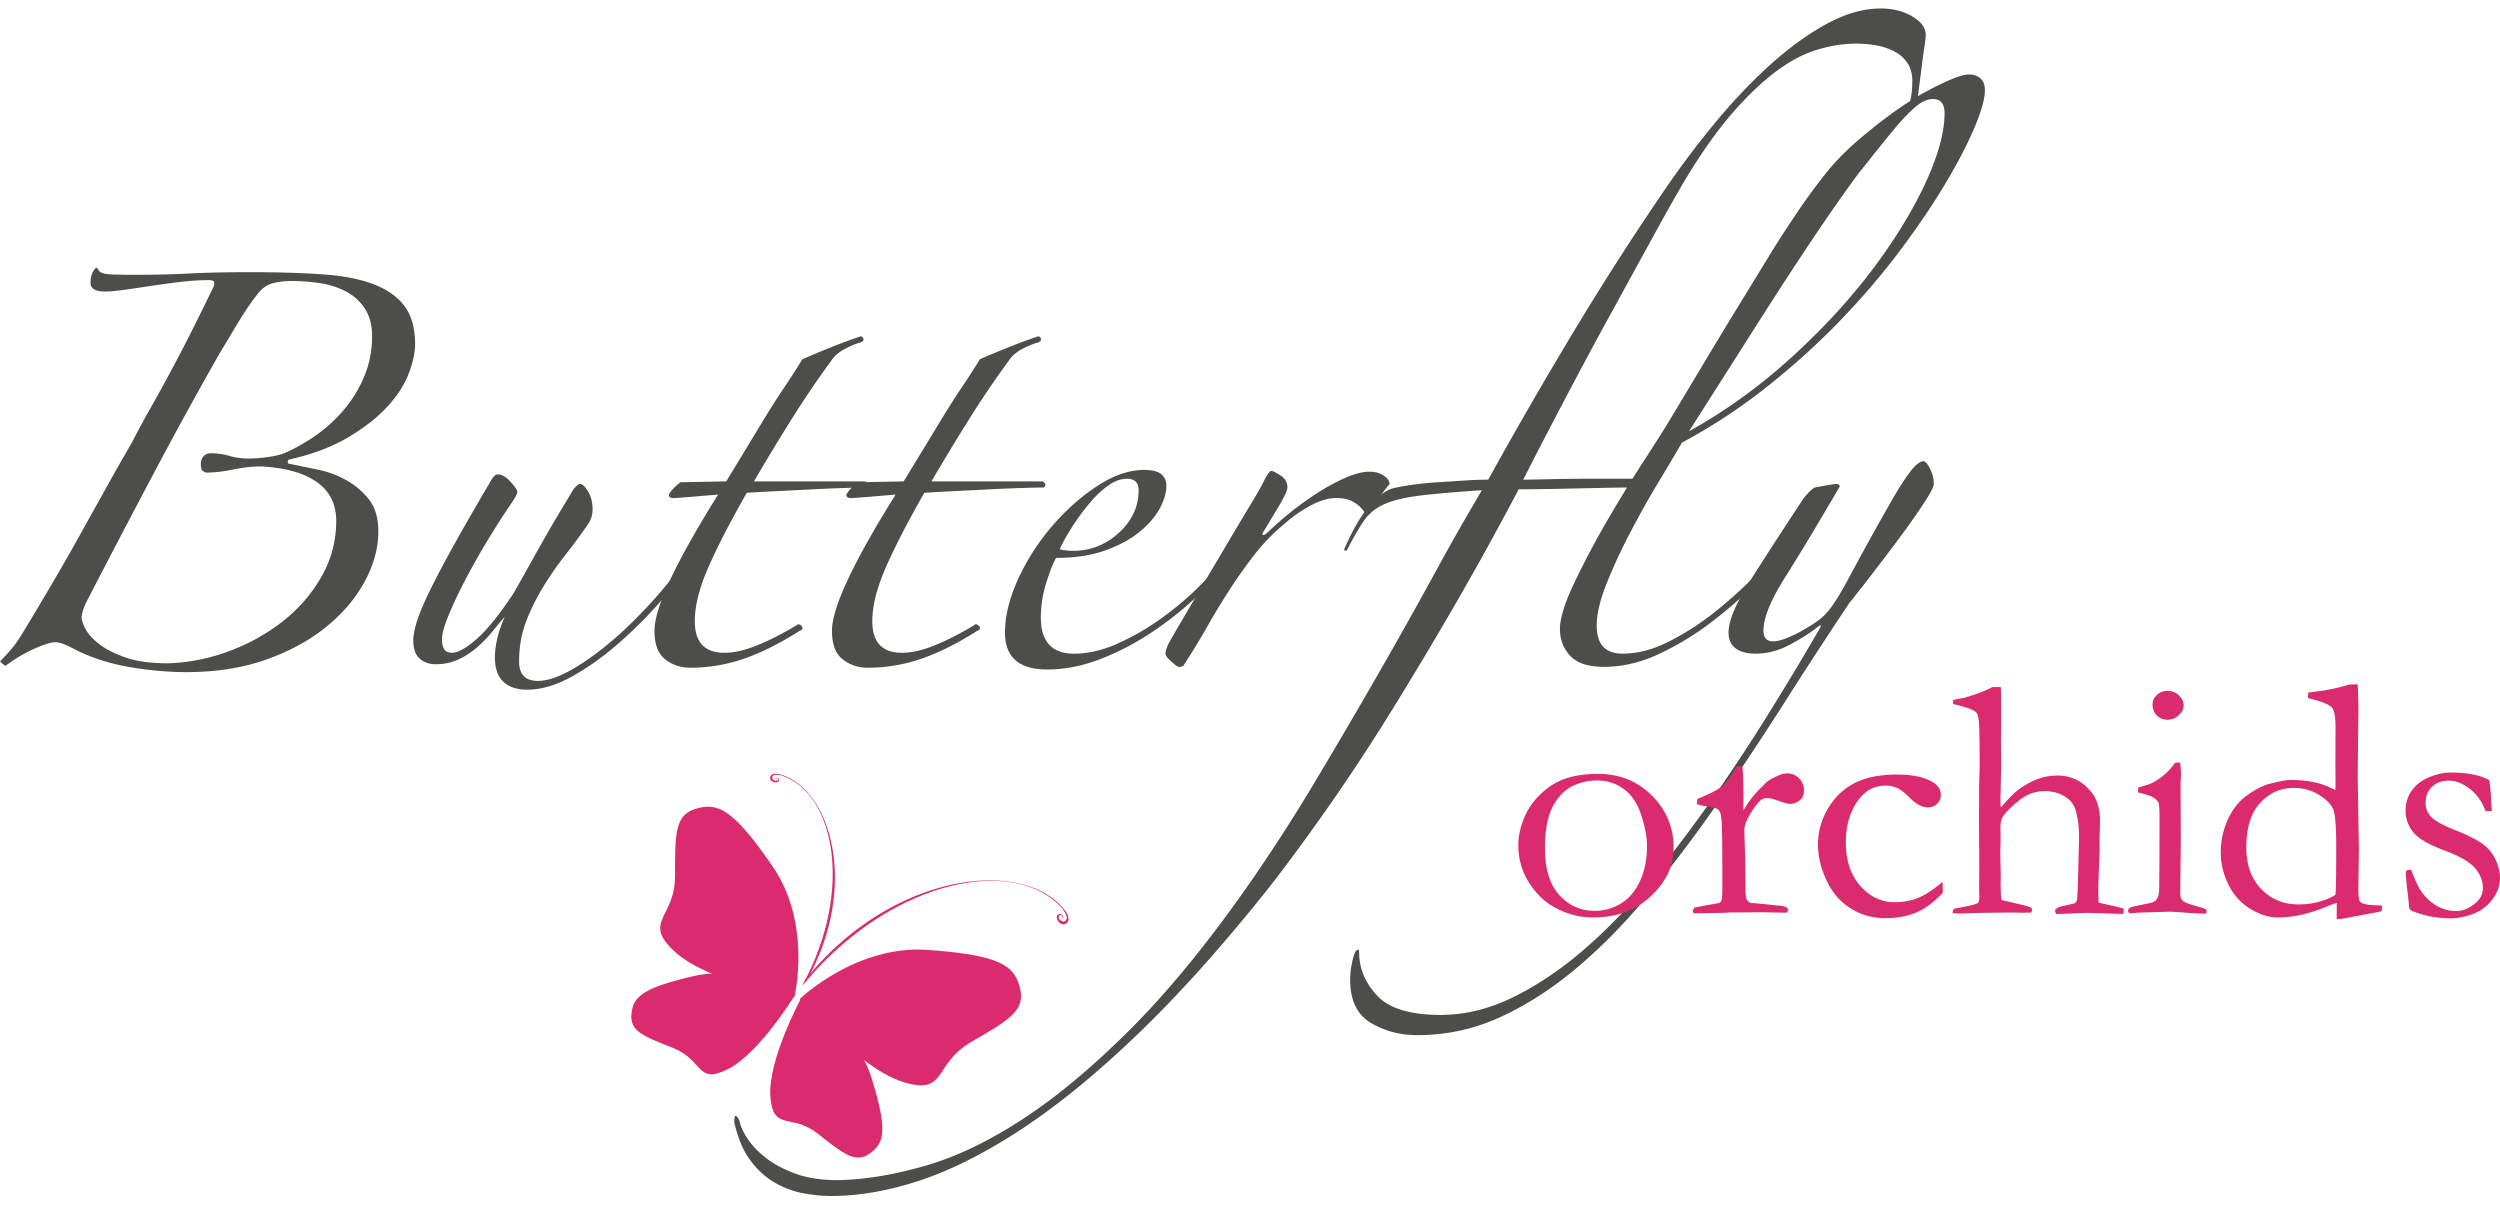<svg width="270" height="131" xmlns="http://www.w3.org/2000/svg"><g fill="none" fill-rule="evenodd"><path d="M27.209 29.396c2.902 0 5.47.083 7.699.24 2.224.153 4.064.521 5.518 1.093 1.452.566 2.549 1.357 3.291 2.37.741 1.015 1.114 2.376 1.114 4.08 0 .886-.228 1.933-.677 3.133-.453 1.205-1.212 2.392-2.276 3.56-1.067 1.174-2.47 2.28-4.213 3.322-1.746 1.047-3.872 1.854-6.389 2.426-.132 0-.194.09-.194.28 0 .13.062.191.194.191.902.186 1.902.397 3 .617 1.097.223 2.132.6 3.098 1.138a8.154 8.154 0 0 1 2.47 2.089c.679.857 1.017 2.011 1.017 3.468 0 1.771-.483 3.559-1.453 5.359-.966 1.805-2.34 3.439-4.116 4.891-1.775 1.457-3.935 2.645-6.486 3.56-2.551.913-5.442 1.377-8.665 1.377-1.873 0-3.874-.174-6.005-.521-2.127-.352-4.1-.968-5.907-1.854-.449-.253-.87-.455-1.259-.616-.386-.158-.707-.236-.966-.236-.517 0-1.326.252-2.42.757a15.674 15.674 0 0 0-3.005 1.804L0 71.448c.838-.886 1.407-1.531 1.695-1.945.292-.41.533-.774.723-1.092a472.96 472.96 0 0 0 3.196-5.36c1.098-1.87 2.149-3.703 3.149-5.507 1-1.804 1.97-3.543 2.907-5.222a259.271 259.271 0 0 1 2.563-4.507 97.47 97.47 0 0 1 2.08-3.845 187.815 187.815 0 0 0 4.746-8.925 336.9 336.9 0 0 0 1.985-4.035c.061-.124.097-.281.097-.472 0-.19-.19-.285-.582-.285-.902 0-1.902.061-3 .186-1.096.132-2.164.273-3.194.43-1.035.158-2.005.298-2.908.426-.902.129-1.613.19-2.127.19-1.035 0-1.552-.318-1.552-.947 0-.695.197-1.233.582-1.614.13 0 .224.091.291.281.13.191.404.32.824.382.418.065 1.437.094 3.05.094 2.065 0 4.018-.045 5.856-.14 1.839-.1 4.115-.145 6.828-.145m12.975 6.928c0-1.196-.259-2.194-.776-2.985a5.41 5.41 0 0 0-2.034-1.854 8.86 8.86 0 0 0-2.805-.902 20.626 20.626 0 0 0-3.103-.236c-.707 0-1.367.08-1.982.236-.614.158-1.148.522-1.599 1.093-.712.886-1.436 1.945-2.177 3.178-.746 1.233-1.436 2.392-2.081 3.468a477.008 477.008 0 0 0-6.878 12.53 1385.042 1385.042 0 0 0-7.356 14.045c-.326.638-.517 1.205-.581 1.713 0 .377.158.853.485 1.424.322.567.852 1.121 1.597 1.66.74.542 1.695.997 2.855 1.377 1.164.377 2.616.567 4.358.567a20.509 20.509 0 0 0 6.534-1.278 21.307 21.307 0 0 0 5.86-3.228c1.742-1.361 3.148-2.975 4.212-4.842a11.966 11.966 0 0 0 1.598-6.029c0-1.834-.713-3.24-2.132-4.225-1.419-.977-3.42-1.532-6.005-1.66-.901 0-1.903.112-2.999.332-1.099.223-2.07.335-2.903.335a1.155 1.155 0 0 1-.437-.24c-.097-.095-.144-.331-.144-.712 0-.314.093-.584.289-.807.195-.22.45-.331.774-.331.707 0 1.386.095 2.033.285.646.19 1.323.282 2.034.282.582 0 1.242-.046 1.985-.141.74-.095 1.368-.235 1.889-.426a20.097 20.097 0 0 0 3.437-1.945 16.102 16.102 0 0 0 3.052-2.802 13.792 13.792 0 0 0 2.176-3.608c.549-1.329.824-2.752.824-4.274M75.137 60.25a63.879 63.879 0 0 1-3.874 4.792 49.35 49.35 0 0 1-4.649 4.606c-1.614 1.39-3.258 2.545-4.936 3.468-1.679.914-3.259 1.37-4.747 1.37-1.097 0-1.954-.282-2.564-.853-.614-.571-.918-1.457-.918-2.661 0-.567.08-1.212.242-1.945.161-.724.437-1.53.821-2.417-.384.444-.821.965-1.31 1.57-.482.599-1.027 1.166-1.643 1.704a8.54 8.54 0 0 1-2.033 1.329c-.743.351-1.564.525-2.466.525-.712 0-1.294-.207-1.747-.621-.449-.41-.679-1.059-.679-1.945 0-.509.114-1.138.34-1.9.225-.757.644-1.787 1.258-3.082s1.454-2.913 2.522-4.842c1.063-1.929 2.431-4.32 4.113-7.167.323-.634.61-.948.87-.948.453 0 .92.265 1.406.803.484.538.725.902.725 1.092 0 .191-.195.572-.58 1.142a85.821 85.821 0 0 0-2.907 4.556 74.555 74.555 0 0 0-2.373 4.271 45.823 45.823 0 0 0-1.645 3.559c-.419 1.047-.627 1.85-.627 2.421 0 .948.352 1.424 1.064 1.424.645 0 1.535-.489 2.663-1.474 1.129-.976 2.47-2.64 4.016-4.982a237.637 237.637 0 0 0 1.792-3.178c.614-1.109 1.212-2.169 1.793-3.183.58-1.013 1.125-1.944 1.644-2.8.516-.854.908-1.5 1.164-1.946.323-.439.582-.666.772-.666.258 0 .55.273.873.811.322.538.483 1.187.483 1.945 0 .509-.128.985-.386 1.423a57.995 57.995 0 0 1-2.47 3.369 37.88 37.88 0 0 0-2.42 3.468 23.3 23.3 0 0 0-1.89 3.794c-.515 1.332-.77 2.785-.77 4.366 0 1.394.677 2.09 2.03 2.09.906 0 1.986-.331 3.244-.997 1.26-.662 2.627-1.598 4.116-2.802 1.483-1.196 3.017-2.657 4.597-4.362a52.81 52.81 0 0 0 4.504-5.603c.385-.128.582.033.582.476" fill="#4D4E4C"/><path d="M92.952 36.99c-.518.128-1.1.368-1.743.712-.647.347-1.131.777-1.453 1.282a106.604 106.604 0 0 0-4.309 6.36 241.654 241.654 0 0 0-4.018 6.646h12.005c.197.128.294.253.294.381 0 .124-.068.223-.196.281-.516 0-1.292.017-2.323.05-1.034.033-2.164.079-3.389.141a618.13 618.13 0 0 1-3.776.19c-1.292.066-2.419.128-3.389.19-1.806 3.166-3.197 5.856-4.163 8.07-.97 2.218-1.453 4.147-1.453 5.789 0 2.28 1.064 3.419 3.195 3.419 1.03 0 2.212-.265 3.534-.803 1.323-.538 2.725-1.25 4.212-2.14.195-.19.386-.17.583.05.194.219.13.393-.197.521-2.196 1.395-4.23 2.404-6.098 3.038a17.717 17.717 0 0 1-5.71.948c-1.035 0-1.937-.298-2.712-.902-.777-.6-1.162-1.628-1.162-3.084 0-1.266.58-3.133 1.74-5.602 1.163-2.467 2.874-5.505 5.134-9.113-.776.066-1.73.14-2.858.24-1.132.091-1.791.14-1.986.14-.323 0-.484-.128-.484-.38.259-.443.679-.886 1.258-1.328l4.94-.096c.582-.952 1.226-2.01 1.937-3.182.708-1.167 1.42-2.338 2.128-3.513a91.835 91.835 0 0 1 2.182-3.414 95.892 95.892 0 0 0 1.985-3.083 89.335 89.335 0 0 1 2.952-1.237 54.16 54.16 0 0 1 3.34-1.234c.125 0 .223.079.291.236.064.162-.033.302-.291.426" fill="#4D4E4C"/><path d="M112.124 36.99c-.517.128-1.097.368-1.747.712-.643.347-1.125.777-1.447 1.282a104.425 104.425 0 0 0-4.311 6.36 230.427 230.427 0 0 0-4.016 6.646h12.005c.194.128.292.253.292.381 0 .124-.069.223-.194.281-.518 0-1.293.017-2.329.05-1.028.033-2.16.079-3.384.141-1.23.066-2.487.128-3.776.19a266.99 266.99 0 0 0-3.39.19c-1.81 3.166-3.195 5.856-4.165 8.07-.966 2.218-1.454 4.147-1.454 5.789 0 2.28 1.067 3.419 3.199 3.419 1.03 0 2.207-.265 3.534-.803 1.321-.538 2.724-1.25 4.208-2.14.194-.19.39-.17.585.05.191.219.127.393-.196.521-2.193 1.395-4.227 2.404-6.102 3.038a17.686 17.686 0 0 1-5.71.948c-1.035 0-1.937-.298-2.709-.902-.776-.6-1.164-1.628-1.164-3.084 0-1.266.583-3.133 1.746-5.602 1.16-2.467 2.867-5.505 5.131-9.113-.776.066-1.73.14-2.858.24-1.129.091-1.791.14-1.986.14-.323 0-.484-.128-.484-.38.258-.443.679-.886 1.26-1.328l4.937-.096c.58-.952 1.227-2.01 1.935-3.182.713-1.167 1.421-2.338 2.133-3.513a88.817 88.817 0 0 1 2.177-3.414 90.036 90.036 0 0 0 1.988-3.083c.707-.319 1.69-.728 2.952-1.237 1.26-.505 2.37-.92 3.34-1.234.128 0 .225.079.288.236.064.162-.03.302-.288.426m21.01 23.356c-1.098 1.329-2.404 2.703-3.92 4.126a37.026 37.026 0 0 1-4.94 3.894 28.5 28.5 0 0 1-5.519 2.848c-1.901.727-3.792 1.092-5.665 1.092-3.033 0-4.552-1.328-4.552-3.985 0-1.771.472-3.687 1.403-5.748a24.245 24.245 0 0 1 3.638-5.694c1.482-1.739 3.11-3.195 4.885-4.366 1.775-1.167 3.469-1.759 5.083-1.759.905 0 1.535.162 1.891.476.353.318.53.728.53 1.237 0 .758-.242 1.582-.724 2.466-.484.886-1.213 1.726-2.178 2.516-.97.795-2.196 1.453-3.68 1.991-1.485.542-3.262.811-5.326.811-.327.567-.678 1.47-1.067 2.703a12.508 12.508 0 0 0-.581 3.753c0 2.59 1.195 3.89 3.585 3.89 1.483 0 3.017-.348 4.598-1.044a26.652 26.652 0 0 0 4.597-2.61 32.61 32.61 0 0 0 4.12-3.418c1.257-1.234 2.305-2.388 3.142-3.464.133-.128.278-.157.437-.1.162.067.243.195.243.385m-10.166-7.403c0-.824-.42-1.237-1.258-1.237-.65 0-1.31.235-1.989.712-.678.471-1.339 1.092-1.982 1.85a24.375 24.375 0 0 0-1.839 2.47 21.458 21.458 0 0 0-1.455 2.565c.129.063.356.108.68.137.322.038.58.05.775.05 1.872 0 3.517-.65 4.937-1.945 1.42-1.3 2.131-2.83 2.131-4.602" fill="#4D4E4C"/><path d="M150.079 52.276c-.385.443-.79.98-1.213 1.614-.422.629-.695 1.105-.819 1.424-.065.19-.198.285-.388.285-.067 0-.158-.095-.29-.285a4.693 4.693 0 0 0-.53-.622 3.595 3.595 0 0 0-.927-.612c-.385-.19-.935-.29-1.642-.29-.841 0-1.776.29-2.81.857a14.434 14.434 0 0 0-2.707 1.9 21.172 21.172 0 0 0-3.246 3.323 52.647 52.647 0 0 0-2.662 3.748 77.893 77.893 0 0 0-2.424 3.99 81.46 81.46 0 0 1-2.516 4.13c-.064.186-.259.285-.582.285-.126 0-.403-.194-.821-.575-.42-.377-.628-.662-.628-.853 0-.38.225-.947.678-1.708 1.03-1.772 2.081-3.56 3.144-5.363a1680.3 1680.3 0 0 1 3.005-5.078c.933-1.58 1.755-2.959 2.466-4.13.708-1.167 1.193-2.04 1.453-2.611.323-.571.549-.853.678-.853.127 0 .449.157.966.472.518.318.777.762.777 1.332 0 .187-.116.505-.34.948-.225.444-.484.898-.776 1.378-.287.472-.563.931-.82 1.374-.26.443-.454.762-.582.948-.195.319-.224.476-.098.476.132 0 .293-.096.485-.286a35.978 35.978 0 0 1 2.373-2.09c.935-.757 1.92-1.469 2.954-2.135a22.215 22.215 0 0 1 3.05-1.66c.998-.442 1.883-.665 2.66-.665.58 0 1.082.144 1.5.43.421.281.632.583.632.902" fill="#4D4E4C"/><path d="M207.976 3.764c0 .257-.05.695-.14 1.333-.1.632-.199 1.328-.29 2.09-.099.757-.194 1.514-.29 2.275-.099.758-.149 1.328-.149 1.705a.654.654 0 0 1-.484.19c-.128 0-.26-.062-.384-.19.123-.5.206-.947.239-1.324.033-.38.05-.757.05-1.142 0-1.266-.53-2.243-1.597-2.943-1.068-.695-2.566-1.042-4.503-1.042-1.357 0-2.76.223-4.212.666-1.453.443-2.938 1.234-4.454 2.371-1.518 1.142-3.103 2.658-4.746 4.556-1.642 1.9-3.339 4.304-5.082 7.218-.972 1.643-2.163 3.761-3.583 6.36-1.42 2.59-2.942 5.36-4.552 8.305a529.622 529.622 0 0 0-4.838 9.017 649.627 649.627 0 0 0-4.452 8.595c.579 0 1.544-.02 2.901-.054a194.97 194.97 0 0 1 4.167-.045h6.29c.323.19.422.509.29.947h-1.933c-1.034 0-2.263.017-3.682.05-1.42.033-2.894.062-4.408.095-1.515.03-2.888.046-4.114.046a357.503 357.503 0 0 1-6.728 12.203 442.218 442.218 0 0 1-7.068 11.815 220.541 220.541 0 0 1-6.973 10.581c-2.292 3.261-4.407 6.125-6.343 8.595-4.84 6.075-9.442 11.218-13.798 15.424-4.355 4.208-8.504 7.63-12.44 10.258-3.938 2.619-7.632 4.519-11.087 5.694-3.453 1.167-6.729 1.754-9.827 1.754-.906 0-1.888-.095-2.952-.285a9.603 9.603 0 0 1-3.097-1.138c-1.005-.571-1.891-1.378-2.667-2.421-.774-1.043-1.356-2.421-1.74-4.13 0-.505.062-.728.19-.663.13.058.259.25.39.568.063.438.322 1.03.775 1.759.454.724 1.11 1.435 1.982 2.135.873.696 1.955 1.279 3.246 1.755 1.29.476 2.84.71 4.646.71 2.907-.06 6.05-.582 9.44-1.567 3.39-.976 6.96-2.702 10.7-5.169 3.745-2.47 7.666-5.78 11.767-9.923 4.099-4.147 8.34-9.381 12.73-15.708a191.112 191.112 0 0 0 6.923-10.777 725.937 725.937 0 0 0 6.679-11.392c2.168-3.76 4.2-7.39 6.103-10.867 1.9-3.48 3.63-6.517 5.181-9.116-2.777.19-4.973.381-6.584.571-1.614.19-2.905.492-3.873.902-.968.414-1.73 1.014-2.276 1.804-.55.791-1.175 1.884-1.887 3.274l-.29-.091c.902-2.09 1.804-3.658 2.707-4.7.906-1.048 1.746-1.698 2.515-1.946a22.106 22.106 0 0 1 2.086-.381c.87-.128 1.805-.224 2.806-.285 1.002-.062 1.986-.129 2.955-.191.968-.062 1.808-.09 2.516-.09a495.524 495.524 0 0 1 9.348-16.189 318.446 318.446 0 0 1 9.34-14.575 98.414 98.414 0 0 1 5.62-7.544c1.999-2.437 4.03-4.585 6.095-6.455 2.069-1.867 4.117-3.353 6.149-4.462 2.032-1.109 3.985-1.663 5.855-1.663 1.292 0 2.426.285 3.394.857.968.566 1.448 1.233 1.448 1.99" fill="#4D4E4C"/><path d="M214.37 9.748c0 .885-.356 2.18-1.068 3.894-.707 1.704-1.726 3.687-3.046 5.93-1.329 2.247-2.942 4.651-4.846 7.213a79.486 79.486 0 0 1-6.488 7.643c-2.416 2.533-5.081 4.95-7.987 7.263-2.9 2.313-6 4.349-9.29 6.12a215.483 215.483 0 0 1-2.425 4.084c-1.03 1.71-2.049 3.51-3.046 5.413a58.644 58.644 0 0 0-2.615 5.6c-.74 1.836-1.114 3.384-1.114 4.65 0 2.027.932 3.037 2.806 3.037 1.614 0 3.29-.442 5.033-1.328a28.883 28.883 0 0 0 4.99-3.228 48.576 48.576 0 0 0 4.453-4.035 76.872 76.872 0 0 0 3.534-3.844c.45-.443.712-.55.774-.331.062.22-.033.46-.286.712-1.163 1.394-2.536 2.88-4.117 4.462a47.44 47.44 0 0 1-5.037 4.365 30.233 30.233 0 0 1-5.565 3.323c-1.936.89-3.874 1.328-5.81 1.328-1.685 0-2.892-.393-3.63-1.183-.744-.795-1.117-1.759-1.117-2.897 0-1.139.501-2.768 1.498-4.887a92.2 92.2 0 0 1 3.534-6.696 154.274 154.274 0 0 1 4.073-6.646c1.356-2.085 2.355-3.67 2.995-4.746 1.101-1.833 2.244-3.75 3.439-5.74a618.992 618.992 0 0 1 3.534-5.839c1.167-1.9 2.276-3.72 3.343-5.458a110.075 110.075 0 0 1 2.952-4.602 66.128 66.128 0 0 1 3.388-4.655c1.164-1.457 2.649-2.91 4.458-4.37 2.448-2.019 4.709-3.571 6.778-4.647 2.06-1.076 3.447-1.614 4.163-1.614.513 0 .934.14 1.258.426.318.285.484.711.484 1.283m-4.358 2.47c0-1.013-.422-1.522-1.257-1.522-.323 0-.68.094-1.069.285-.384.19-.89.588-1.497 1.183-.613.605-1.357 1.44-2.226 2.52a538.211 538.211 0 0 0-3.345 4.177 178.76 178.76 0 0 0-2.176 3.037 260.443 260.443 0 0 0-3.584 5.267 516.422 516.422 0 0 0-5.226 8.07c-2.033 3.195-4.44 6.981-7.217 11.343 3.873-2.148 7.502-4.764 10.896-7.83 3.389-3.066 6.306-6.215 8.765-9.447 2.449-3.228 4.386-6.36 5.809-9.398 1.415-3.038 2.127-5.603 2.127-7.685" fill="#4D4E4C"/><path d="M189.582 70.595c-.906 0-1.618-.19-2.126-.566-.522-.381-.775-.956-.775-1.714 0-1.261.786-3.144 2.368-5.649a534.29 534.29 0 0 1 5.76-8.872c.26-.318.467-.554.632-.711.158-.157.34-.302.53-.43.323-.062.758-.141 1.313-.236.545-.091.885-.145 1.01-.145.256 0 .388.099.388.29-2.321 3.98-4.275 7.229-5.855 9.728-1.585 2.5-2.372 4.445-2.372 5.835 0 .762.352 1.142 1.064 1.142.318 0 .74-.095 1.258-.285.517-.19 1.064-.443 1.65-.757.58-.32 1.126-.65 1.64-.998.521-.348.902-.683 1.162-1.001.585-.567 1.437-1.912 2.57-4.035a318.91 318.91 0 0 1 4.114-7.449c.777-1.394 1.497-2.561 2.176-3.513.679-.948 1.242-1.423 1.697-1.423.256.128.5.447.724.952.228.508.34 1.009.34 1.514 0 .256-.286.844-.87 1.758a64.468 64.468 0 0 1-2.23 3.232 211.12 211.12 0 0 1-2.954 3.936 183.426 183.426 0 0 1-3.046 3.894 551.837 551.837 0 0 0-7.018 10.771 344.584 344.584 0 0 1-7.119 10.731 150.6 150.6 0 0 1-7.357 9.774c-2.516 3.067-5.115 5.744-7.797 8.02-2.68 2.28-5.453 4.084-8.326 5.413a21.29 21.29 0 0 1-9.054 1.994c-1.87 0-3.55-.442-5.032-1.328-1.486-.885-2.23-2.437-2.23-4.651 0-.51.046-1.03.15-1.564.094-.543.206-.969.334-1.288.066-.19.157-.314.29-.376.132-.066.198.029.198.285 0 1.71.642 3.257 1.937 4.647 1.282 1.395 3.576 2.09 6.87 2.09 2.648 0 5.276-.65 7.891-1.945 2.615-1.294 5.168-3.021 7.652-5.172 2.482-2.152 4.887-4.655 7.212-7.503a151.482 151.482 0 0 0 6.732-8.922c2.16-3.099 4.21-6.22 6.142-9.348a356.328 356.328 0 0 0 5.33-8.88c.128-.249.128-.348 0-.281a1.024 1.024 0 0 0-.29.19c-.712.566-1.68 1.187-2.909 1.85-1.22.666-2.482.996-3.774.996" fill="#4D4E4C"/><path d="M163.979 91.233c0-.832.178-1.717.534-2.67a7.297 7.297 0 0 1 1.614-2.54c.72-.749 1.486-1.308 2.297-1.676 1.133-.514 2.516-.77 4.146-.77 2.33 0 4.274.782 5.834 2.342 1.565 1.565 2.347 3.443 2.347 5.64 0 1.954-.815 3.696-2.458 5.227-1.635 1.536-3.708 2.3-6.206 2.3-1.549 0-3.001-.396-4.375-1.191-1.018-.596-1.896-1.481-2.632-2.656-.732-1.167-1.101-2.508-1.101-4.006m8.26 7.139c.952 0 1.863-.249 2.747-.75.874-.501 1.578-1.303 2.103-2.408.521-1.105.786-2.384.786-3.836 0-.952-.207-2.057-.612-3.315-.401-1.258-1.027-2.201-1.87-2.827-.84-.629-1.83-.947-2.963-.947-.824 0-1.664.19-2.517.567-.853.384-1.58 1.109-2.172 2.185-.588 1.072-.886 2.598-.886 4.577 0 2.218.513 3.902 1.544 5.04 1.03 1.142 2.309 1.714 3.84 1.714m10.66.272-.078-.236c0-.083.061-.215.17-.384l1.1-.22 1.551-.273a.55.55 0 0 0 .261-.257c.075-.157.112-.628.112-1.407 0-4.146-.024-6.533-.079-7.175-.041-.642-.157-1.047-.33-1.217-.174-.17-.622-.306-1.345-.401a4.545 4.545 0 0 1-1.006-.236l.07-.563c1.312-.525 2.19-.976 2.636-1.353.62-.55 1.15-1.278 1.585-2.169l.633.021c.079.608.116 1.966.116 4.064l-.021.31c0 .075.012.187.037.348a10.71 10.71 0 0 1 1.776-2.326l.426-.417c.174-.2.348-.352.505-.464.877-.509 1.519-.766 1.945-.766.546 0 .993.182 1.345.539.348.363.521.802.521 1.328 0 .417-.12.74-.372.972-.335.306-.72.455-1.155.455-.198 0-.596-.103-1.183-.31-.58-.211-.969-.31-1.155-.31-.347 0-.591.053-.728.165-.348.265-.774.815-1.27 1.647-.39.625-.58 1.196-.58 1.722l.095 3.025.038 3.636c.033.415.086.684.148.804.05.09.174.19.373.314 1.345.112 2.144.19 2.392.236.173.013.306.025.393.042.534.012.907.083 1.121.219a.298.298 0 0 1 .166.273c0 .074-.05.17-.15.294l-2.077-.038-.777-.016-1.142.016h-1.904l-1.03.054-3.133.054m26.906-3.405.017 1.191c-.968 1.015-1.924 1.722-2.872 2.123-.947.402-2.056.608-3.343.608-1.391 0-2.649-.36-3.77-1.072-1.122-.716-1.983-1.725-2.587-3.033-.604-1.303-.91-2.586-.91-3.844 0-1.378.364-2.686 1.092-3.91.729-1.225 1.697-2.144 2.897-2.744 1.2-.604 2.714-.906 4.527-.906 1.747 0 3.07.29 3.98.877.51.343.77.782.77 1.316 0 .393-.132.716-.396.972-.265.257-.597.385-1.01.385-.62 0-1.303-.377-2.052-1.138-.464-.46-.878-.781-1.25-.96a2.944 2.944 0 0 0-1.25-.26c-1.11 0-2.032.442-2.769 1.332-1.021 1.27-1.526 2.864-1.526 4.78 0 1.978.52 3.55 1.564 4.725 1.046 1.171 2.268 1.755 3.662 1.755.973 0 1.833-.153 2.586-.467.753-.312 1.634-.887 2.64-1.73m1.234 2.897c1.457-.262 2.3-.451 2.523-.588.133-.083.204-.278.204-.584l-.018-1.209.018-2.139-.037-5.454.02-2.027v-1.449l.054-1.776c0-2.776-.026-4.44-.083-4.982-.058-.542-.165-.881-.327-1.017-.298-.278-1.121-.572-2.462-.877v-.092c0-.087.012-.207.033-.364.174-.025.343-.058.504-.095a3.36 3.36 0 0 1 .473-.07c1.477-.419 2.552-.82 3.228-1.21h.914c.025.34.037 1.42.037 3.241l-.02 2.33.02 3.004-.074 3.7c0 .22.012.464.037.732.783-.893 1.362-1.489 1.722-1.779a8.433 8.433 0 0 1 2.073-1.22 6.142 6.142 0 0 1 2.325-.452c1.531 0 2.781.637 3.757 1.903.56.745.845 1.797.845 3.162l-.058 1.867.017 1.042-.075 1.813c-.05 1.498-.074 2.388-.074 2.67 0 .313.017.74.036 1.278l1.068.236c.708.148 1.255.281 1.64.406l-.018.566-3.976-.112c-.224 0-.836.025-1.833.075-.608.025-.96.037-1.064.037h-.41a.615.615 0 0 1-.095-.277v-.165c.175-.22.501-.365.973-.436l1.121-.26c.149-.12.24-.248.257-.38.054-.32.115-1.892.173-4.722l.038-1.35c.05-1.423-.062-2.606-.339-3.546-.174-.645-.567-1.163-1.188-1.547-.621-.38-1.333-.572-2.144-.572-.674 0-1.307.137-1.903.419-.414.206-.911.566-1.482 1.076-.578.513-.976.955-1.2 1.32-.15.244-.223.641-.223 1.2l.02 1.283-.037 1.328c0 .112.017.869.054 2.28l-.017 1.171.034 1.274c.012.182.037.32.061.402l2.632.624c.133.034.34.108.614.225l.057.202c0 .066-.033.166-.091.302-.364.012-.637.021-.823.021l-1.46-.021-3.213.037-2.409.075a6.044 6.044 0 0 0-.561-.037l-.018-.128c0-.1.054-.22.15-.364m19.87-12.544.018-.538c.811-.236 1.249-.368 1.308-.41.454-.194.922-.492 1.414-.897a6.62 6.62 0 0 0 1.242-1.358 2.44 2.44 0 0 1 .347-.04l.228.024c.054.583.079 1.01.079 1.28 0 .056-.017.334-.042.817v.974l.025 5.276-.062 5.582c-.012.45.062.766.227.943.162.178.638.377 1.44.597.498.132.87.252 1.118.347a.556.556 0 0 1 .054.22.553.553 0 0 1-.096.273c-.479-.013-1.1-.042-1.865-.092-1.03-.082-1.718-.124-2.05-.124-.165 0-1.162.03-2.986.087-.381.012-.737.041-1.085.095-.067 0-.166-.02-.306-.058a.414.414 0 0 1-.09-.218c0-.17.114-.307.355-.402.05-.025.687-.166 1.907-.418.398-.08.658-.199.783-.372.214-.254.318-.659.318-1.221.022-.94.037-3.51.037-7.714 0-.844-.037-1.366-.115-1.573-.058-.149-.223-.314-.493-.505-.269-.19-.836-.38-1.71-.575m1.57-9.505c0-.401.161-.749.48-1.043.31-.294.699-.434 1.145-.434.46 0 .866.161 1.213.488.347.331.522.687.522 1.064 0 .38-.175.736-.522 1.071-.347.335-.753.5-1.213.5-.463 0-.844-.152-1.158-.454-.31-.307-.468-.7-.468-1.192m19.744 9.212.016-.53-.016-2.144.016-4.047c0-1.121-.125-1.837-.372-2.14-.249-.306-.977-.62-2.185-.939-.09-.02-.224-.058-.413-.107v-.2c0-.123.015-.26.04-.404 1.69-.17 3.145-.456 4.37-.857l.952-.025c.05.832.075 1.759.075 2.785l-.075 7.052.128 7.945-.053 4.23c0 .868.062 1.356.182 1.464.252.244.798.373 1.646.385.174 0 .41.012.713.037v.332c0 .082-.01.177-.025.272-.381.087-.778.166-1.192.24l-2.706.51c-.398.074-.721.11-.957.11V97.51c-.21.058-.542.182-.988.364-1.945.812-3.725 1.213-5.356 1.213-.985 0-1.99-.32-3.011-.944-1.019-.629-1.805-1.506-2.351-2.627-.547-1.126-.82-2.272-.82-3.443 0-1.052.182-2.053.539-3.013.363-.956.835-1.755 1.423-2.388.372-.417.902-.827 1.58-1.237.687-.41 1.26-.666 1.702-.778 1.113-.277 1.849-.422 2.222-.422 1.684 0 3.066.244 4.146.733.34.16.596.272.77.331m.016 11.313c.05-.819.075-2.5.075-5.052 0-2.16-.1-3.526-.306-4.094-.208-.566-.72-1.104-1.54-1.609-.815-.509-1.73-.761-2.748-.761-1.427 0-2.635.546-3.625 1.63-1.001 1.084-1.494 2.69-1.494 4.813 0 1.87.539 3.36 1.61 4.474 1.072 1.108 2.409 1.663 4.006 1.663.923 0 1.754-.124 2.516-.368.753-.24 1.258-.476 1.506-.696m8.16-2.673c.465 1.163.811 1.912 1.048 2.251a5.15 5.15 0 0 0 1.7 1.623c.654.388 1.375.579 2.149.579.706 0 1.41-.303 2.11-.902.492-.447.744-.972.744-1.569 0-.799-.293-1.526-.878-2.202-.583-.657-1.691-1.286-3.333-1.894-1.635-.604-2.736-1.25-3.3-1.933a3.61 3.61 0 0 1-.834-2.342c0-.832.227-1.565.687-2.193.462-.638 1.1-1.118 1.91-1.44.804-.324 1.556-.485 2.236-.485.885 0 1.68.066 2.383.199.703.137 1.311.343 1.82.625.1.62.183 1.535.24 2.743l.041.588a5.638 5.638 0 0 1-.413.02h-.264c-.372-1.013-.936-1.816-1.705-2.407-.77-.593-1.524-.89-2.269-.89-.748 0-1.347.223-1.812.67-.464.442-.691 1.026-.691 1.75 0 .546.186 1.035.558 1.461.382.427 1.251.914 2.629 1.46 1.374.547 2.378 1.056 3.005 1.527a4.239 4.239 0 0 1 1.388 1.71c.303.674.453 1.316.453 1.929 0 .84-.286 1.63-.854 2.363a4.547 4.547 0 0 1-2.126 1.551c-.852.294-1.614.447-2.294.447-1.58 0-3.035-.29-4.364-.861-.125-.095-.19-.277-.203-.55 0-.111-.017-.29-.041-.53-.199-1.646-.3-2.623-.3-2.934 0-.14.034-.24.092-.29.066-.045.223-.074.489-.074M87.012 105.763c9.065-11.29 23.059-13.263 27.85-7.638 1.441 1.693-.462 2.31-.732.961-.037-.22.227-.465.457-.349.222.114.271.397.06.436.052-.062.104-.141.037-.26-.053-.094-.18-.134-.246-.072-.383.358.524 1.081.754.396.116-.294-.318-.97-.517-1.188-5.355-5.855-18.824-2.819-27.976 8.37-.028-.198.335-.612.313-.656" fill="#DB2B6F"/><path d="M87.32 105.529c5.34-9.785 2.502-20.117-2.914-21.857-1.63-.525-1.506 1.012-.466.802.166-.037.263-.298.112-.426-.148-.125-.362-.075-.327.086.029-.056.07-.117.173-.103.083.01.15.088.125.153-.141.378-.924-.052-.505-.42.175-.169.783-.06.997.017 5.747 2.074 7.553 12.498 2.308 22.316.165-.047.377-.324.496-.568" fill="#DB2B6F"/><path d="M85.782 107.745s1.963-7.913-2.332-14.168c-4.295-6.254-5.943-6.912-8.25-6.248-2.305.663-2.302 2.64-2.294 7.254.008 4.614-3.617 4.95.014 8.24 3.63 3.289 12.862 4.922 12.862 4.922" fill="#DB2B6F"/><path d="M85.683 107.733s-5.075-3.62-10.729-2.323c-5.654 1.296-6.585 2.282-6.76 4.109-.178 1.826 1.23 2.378 4.512 3.67 3.283 1.292 2.503 3.963 5.862 2.306 3.36-1.657 7.115-7.762 7.115-7.762m.688.161s6.057-5.885 13.895-5.304c7.838.58 9.286 1.712 9.895 4.122.61 2.41-1.16 3.439-5.294 5.838-4.134 2.401-2.542 5.82-7.381 4.287-4.838-1.533-11.115-8.943-11.115-8.943" fill="#DB2B6F"/><path d="M86.433 107.978s5.887 2.652 7.677 8.388c1.79 5.737 1.391 7.085-.15 8.194-1.542 1.112-2.77.141-5.64-2.122-2.868-2.265-4.852-.173-5.121-4.044-.27-3.871 3.234-10.416 3.234-10.416" fill="#DB2B6F"/></g></svg>